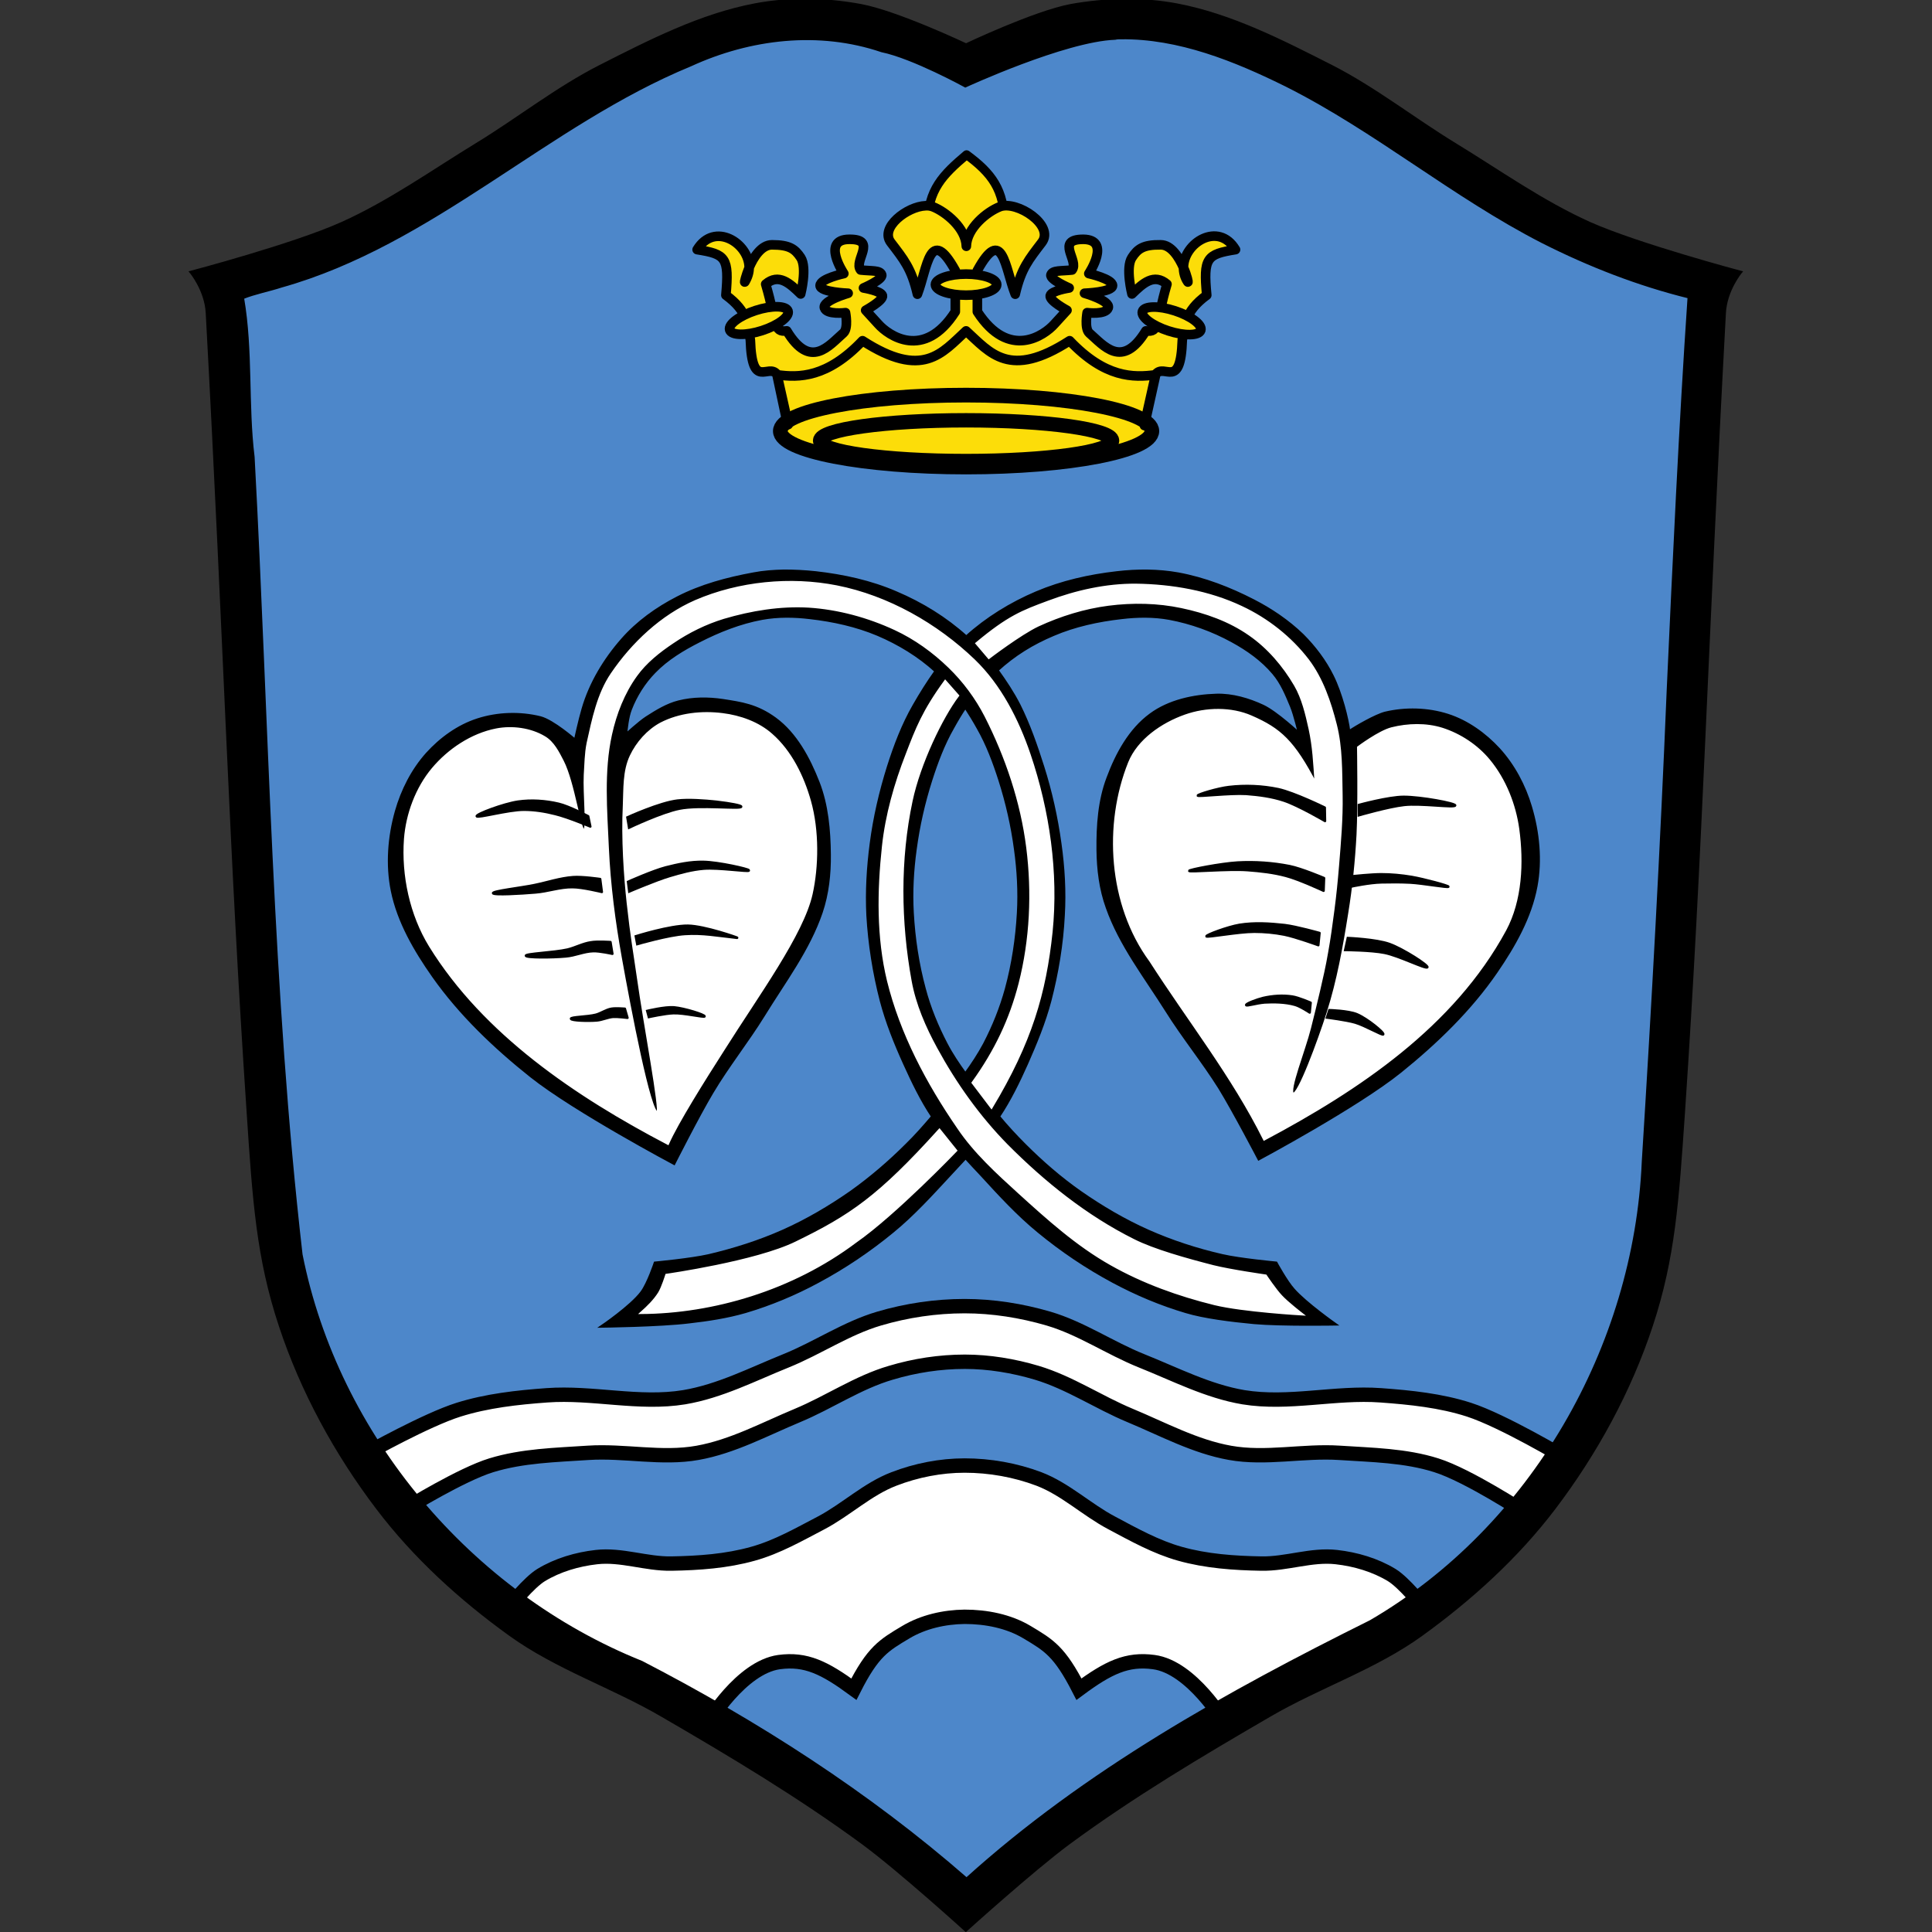 <?xml version="1.0" encoding="utf-8"?>
<!-- Generator: $$$/GeneralStr/196=Adobe Illustrator 27.6.0, SVG Export Plug-In . SVG Version: 6.00 Build 0)  -->
<svg version="1.1"
	 id="svg21373" xmlns:svg="http://www.w3.org/2000/svg" xmlns:rdf="http://www.w3.org/1999/02/22-rdf-syntax-ns#" xmlns:cc="http://creativecommons.org/ns#" xmlns:dc="http://purl.org/dc/elements/1.1/"
	 xmlns="http://www.w3.org/2000/svg" xmlns:xlink="http://www.w3.org/1999/xlink" x="0px" y="0px" viewBox="0 0 806 806"
	 style="enable-background:new 0 0 806 806;" xml:space="preserve">
<rect x="0" y="0" width="806" height="806" fill="#333333" stroke="none"/>
<style type="text/css">
	.st0{fill:#4D87CA;stroke:#4D87CA;stroke-linecap:round;}
	.st1{fill-rule:evenodd;clip-rule:evenodd;fill:#FFFFFF;stroke:#000000;stroke-width:6;}
	.st2{fill-rule:evenodd;clip-rule:evenodd;fill:#FFFFFF;stroke:#000000;stroke-width:6;stroke-linecap:round;}
	.st3{fill-rule:evenodd;clip-rule:evenodd;stroke:#000000;}
	.st4{fill-rule:evenodd;clip-rule:evenodd;fill:#FFFFFF;stroke:#FFFFFF;}
	.st5{fill-rule:evenodd;clip-rule:evenodd;stroke:#000000;stroke-linejoin:round;}
	.st6{fill-rule:evenodd;clip-rule:evenodd;stroke:#000000;stroke-width:1.087;}
	.st7{fill-rule:evenodd;clip-rule:evenodd;stroke:#000000;stroke-width:1.154;}
	.st8{fill-rule:evenodd;clip-rule:evenodd;stroke:#000000;stroke-width:1.081;}
	.st9{fill-rule:evenodd;clip-rule:evenodd;stroke:#000000;stroke-width:0.973;}
	.st10{stroke:#000000;stroke-linecap:round;}
	.st11{fill:#FCDD09;}
	.st12{fill:#FCDD09;stroke:#000000;stroke-width:6.121;stroke-linecap:round;stroke-linejoin:round;}
	.st13{fill:#FCDD09;stroke:#000000;stroke-width:3.691;stroke-linecap:round;stroke-linejoin:round;}
	
		.st14{fill-rule:evenodd;clip-rule:evenodd;fill:#FCDD09;stroke:#000000;stroke-width:4;stroke-linecap:round;stroke-linejoin:round;}
	.st15{fill:#FCDD09;stroke:#000000;stroke-width:4;stroke-linecap:round;stroke-linejoin:round;}
	.st16{fill:#FCDD09;stroke:#000000;stroke-width:6;stroke-linecap:round;stroke-linejoin:round;}
</style>
<g id="use87" transform="matrix(0.55,0,0,0.55,1015.243,-50.909)">
</g>
<g id="use89" transform="matrix(0.55,0,0,0.55,1058.653,-50.909)">
</g>
<g id="use91" transform="matrix(0.55,0,0,0.55,972.983,-47.382)">
</g>
<g id="use93" transform="matrix(0.55,0,0,0.55,1100.913,-47.382)">
</g>
<g id="g4302">
	<path id="path3873-8-4-4-2-4" class="st0" d="M467.8,13.9c-21,0.8-40.5,9.8-59.7,17.5c-3,1.5-5.9,3.3-8.7,0.3
		c-24.5-13-52.8-21.2-80.6-16.1c-25.9,4.5-49.4,17.5-72,30.5c-44,26.5-85.1,60.4-135.8,73c-4,1-8,2.1-11.7,3.8
		c4.1,24.3,2.1,49.2,4.9,73.8c5.9,109.6,7,219.6,20.1,328.7c15.7,75.9,71.8,141.5,143.6,170.1c48.3,25.1,94.5,54.8,135.5,90.8
		c50.3-45.7,110.6-78.9,171.1-109.2c68.4-40.6,111.4-118.4,113.4-197.4c6.9-103,10.3-206.3,15.9-309.4c0.9-16,1.9-31.9,3-47.9
		C666.7,113,630,93.1,596.3,69.8c-33.9-22.6-69-46.2-109.6-54.3C480.4,14.4,474.1,13.8,467.8,13.9z"/>
	<g id="layer5" transform="translate(-0.474,0)">
		<path id="path4739-3" class="st1" d="M433,572.7c13.7,4.1,25.7,12.3,38.9,17.8c13.7,5.7,27.1,13,41.7,15.6c15,2.7,30.5-1,45.7,0
			c13.6,0.9,27.5,1.1,40.4,5.2c13.3,4.2,36.8,19.6,36.8,19.6l16.8-22.8c0,0-25.8-15.4-40-20c-11.8-3.8-24.4-5.1-36.8-6
			c-19-1.4-38.4,3.9-57.3,0.8c-14.8-2.5-28.5-9.6-42.5-15.2c-13.2-5.3-25.2-13.6-38.8-17.6c-11.3-3.3-23.2-5.2-35-5.2
			c-12,0-24.2,1.8-35.7,5.2c-13.6,4-25.7,12.3-38.8,17.6c-13.9,5.6-27.6,12.7-42.5,15.2c-18.8,3.1-38.2-2.2-57.3-0.8
			c-12.4,0.9-25,2.3-36.8,6c-13.4,4.2-38,18-38,18l16.8,22.8c0,0,22.4-13.8,34.8-17.6c13-4,26.9-4.3,40.4-5.2
			c15.2-1,30.7,2.7,45.7,0c14.6-2.6,28-9.9,41.7-15.6c13.2-5.5,25.2-13.8,38.9-17.8c10-3,20.5-4.6,30.9-4.6
			C413,568.1,423.3,569.8,433,572.7L433,572.7z"/>
		<path id="path4756" class="st2" d="M378.4,680.9c-9.2,5.5-13.7,8-21.7,23.8c-12.3-9-20-12.8-31.2-11.3
			c-15.9,2.2-29.6,25.3-29.6,25.3l-82.6-48.7c0,0,7.7-9.7,12.9-12.9c6.9-4.2,15.1-6.6,23.1-7.5c10.4-1.2,20.8,2.9,31.3,2.7
			c11.4-0.2,23-1,34-4.1c10.1-2.8,19.3-8.1,28.5-12.9c10.4-5.5,19.3-14.1,30.3-18.3c9.3-3.6,19.5-5.6,29.5-5.6
			c10.5,0,21.2,1.9,31,5.6c11,4.2,19.9,12.8,30.3,18.3c9.2,4.9,18.5,10.1,28.5,12.9c11,3.1,22.6,3.9,34,4.1
			c10.5,0.2,20.9-3.9,31.3-2.7c8,0.9,16.2,3.3,23.1,7.5c5.2,3.2,12.9,12.9,12.9,12.9l-82.6,48.7c0,0-13.7-23.2-29.6-25.3
			c-11.1-1.5-18.9,2.2-31.2,11.3c-8.1-15.8-12.5-18.3-21.7-23.8c-7.7-4.6-17.1-6.4-26-6.4C394.4,674.6,385.6,676.6,378.4,680.9
			L378.4,680.9z"/>
		<path id="path4775-0-4" class="st3" d="M327.5,238.1c-4.3,0.1-8.6,0.4-12.7,1.2c-10.9,2-21.8,4.9-31.7,10
			c-8.6,4.4-16.7,10.2-23.1,17.5c-7.3,8.3-13.3,18.2-16.4,28.9c-1.3,4.3-3.2,13-3.2,13s-9.1-8-14.5-9.4c-8.5-2.1-17.9-1.8-26.2,0.9
			c-8.1,2.6-15.4,7.9-21.1,14.2c-6.1,6.8-10.4,15.3-12.9,24.1c-3,10.6-3.9,22.3-1.7,33.1c2.6,12.9,9.6,24.9,17.2,35.7
			c11.2,15.9,25.6,29.6,40.8,41.7c18.3,14.5,59.7,36.5,59.7,36.5s10.1-20,15.9-29.7c6.6-11.1,14.7-21.2,21.5-32.2
			c8.6-14,18.8-27.4,24.1-43c2.6-7.7,3.5-16,3.4-24.1c-0.1-10.1-1-20.6-4.7-30.1c-3.9-10-9.4-20.3-18-26.6
			c-7.8-5.7-14.3-6.5-21.9-7.7c-6.1-0.9-12.4-0.9-18.4,0.6c-4.8,1.2-9.2,3.9-13.4,6.6c-3.1,2-8.6,7.1-8.6,7.1
			c0.3-2.5,0.7-7.2,2-10.5c2.2-5.7,5.6-11.1,9.9-15.5c5.3-5.5,12-9.5,18.7-12.9c8.2-4.2,17-7.7,26.2-9.4c6.6-1.2,13.4-1.1,20-0.3
			c9.6,1.1,19.3,3.2,28.3,7c8.7,3.7,17.1,8.8,24.1,15.2c-3.3,4.6-6.3,9.4-9.1,14.3c-4.6,8-7.9,16.7-10.7,25.5
			c-3.3,10.5-5.8,21.3-7.2,32.1c-1.3,9.9-1.9,20-1.4,30c0.7,12,2.6,24,5.6,35.6c2.4,9.1,5.9,17.8,9.8,26.4c3.4,7.5,7,15,11.6,21.9
			c-3.4,4-6.9,8-10.7,11.7c-7.2,7.2-15,13.9-23.3,19.8c-8.9,6.2-18.4,11.8-28.3,16.2c-9.9,4.4-20.3,7.7-30.9,10.2
			c-7.4,1.7-22.5,3.1-22.5,3.1s-2.9,8.7-5.6,12.3c-4.4,5.9-16.8,14.3-16.8,14.3s24.6-0.3,36.7-1.8c7.9-0.9,15.8-2.1,23.4-4.3
			c10.5-3.1,20.8-7.4,30.4-12.6c11-5.9,21.4-12.9,31-20.8c8.7-7.1,16.3-15.5,24-23.8c2.2-2.3,4.3-4.7,6.5-7c2.1,2.3,4.3,4.7,6.5,7
			c7.6,8.3,15.3,16.7,24,23.8c9.6,7.9,20,14.9,31,20.8c9.7,5.2,19.9,9.5,30.4,12.6c7.6,2.3,18.9,3.7,28.5,4.6c11.3,1,34,0.6,34,0.6
			s-12.5-8.8-17.5-14.5c-3-3.3-7.3-11.2-7.3-11.2s-15.1-1.4-22.5-3.1c-10.5-2.4-21-5.8-30.9-10.2c-9.9-4.4-19.4-10-28.3-16.2
			c-8.3-5.8-16.1-12.6-23.3-19.8c-3.7-3.7-7.3-7.6-10.7-11.7c4.6-6.9,8.2-14.3,11.6-21.9c3.8-8.6,7.4-17.3,9.8-26.4
			c3-11.6,5-23.6,5.6-35.6c0.6-10,0-20.1-1.4-30c-1.5-10.9-3.9-21.7-7.2-32.1c-2.8-8.8-5.8-17.5-9.9-25.7c-2.6-5.1-5.8-9.9-9.1-14.5
			c7-6.4,14.6-11.1,23.4-14.8c8.9-3.8,18.6-5.9,28.3-7c6.6-0.8,13.4-0.9,20,0.3c9.1,1.7,18,4.9,26.2,9.4c6.4,3.5,12.5,7.8,17.2,13.4
			c3.4,4,5.4,8.9,7.4,13.7c1.5,3.6,3.3,11.3,3.3,11.3s-9.3-8.7-15-11.4c-6-2.8-12.8-4.8-19.5-4.6c-9.6,0.3-19.8,2.5-27.5,8.2
			c-8.6,6.3-14.1,16.4-17.8,26.4c-3.6,9.4-4.3,19.9-4.2,30.1c0.1,8.1,1.1,16.4,3.9,24.1c5.5,15.6,16,29,24.8,43
			c6.9,11,15.2,21.2,22.1,32.2c5.9,9.6,16.4,29.7,16.4,29.7s41.1-22,59.1-36.5c15-12.1,29.2-25.8,40.1-41.7
			c7.4-10.8,14.2-22.7,16.6-35.7c2-10.8,0.9-22.4-2.3-33.1c-2.6-8.8-7.1-17.3-13.3-24.1c-5.8-6.3-13.2-11.6-21.3-14.2
			c-8.4-2.7-17.8-2.9-26.2-0.9c-3.9,1-12.1,5.7-15,7.7c-0.6-5.1-3.3-15.9-6.9-23.1c-3.1-6.3-7.5-12.1-12.5-17.1
			c-6-5.8-13.1-10.6-20.5-14.4c-9.9-5.1-20.5-9.2-31.4-11.2c-8.4-1.5-17.1-1.5-25.6-0.5c-11.5,1.3-23,3.9-33.6,8.4
			c-10.6,4.5-20.7,10.7-29.2,18.4c-8.5-7.7-18.6-13.9-29.2-18.4c-10.6-4.6-22.1-7.1-33.6-8.4C336.1,238.3,331.8,238.1,327.5,238.1z
			 M403.2,295.1c1.8,2.8,3.6,5.7,5.2,8.6c3.9,6.8,6.7,14.3,9.1,21.8c3,9.4,5.2,19.1,6.5,28.9c1.2,8.7,1.7,17.6,1.2,26.4
			c-0.6,10.7-2.2,21.4-5,31.7c-2.2,8-5.3,15.7-9.1,23c-2.3,4.3-5,8.4-7.9,12.4c-2.9-4-5.6-8-7.9-12.4c-3.8-7.3-7-15-9.1-23
			c-2.8-10.3-4.4-21-5-31.7c-0.5-8.8,0-17.7,1.2-26.4c1.3-9.8,3.5-19.5,6.5-28.9c2.4-7.5,5.2-15,9.1-21.8
			C399.6,300.8,401.3,297.9,403.2,295.1z"/>
		<path id="path4775-0-0-5" class="st4" d="M413,274.4c0,0,13.1-10,20.5-13.5c9.3-4.3,19.3-7.4,29.4-8.7c10.1-1.3,20.6-1.1,30.5,1
			c10,2.1,20,5.6,28.4,11.5c7.8,5.4,14.2,12.9,19,21.1c3.2,5.5,4.7,12,6.1,18.3c1.6,7.5,1.9,13.8,2.5,23
			c-9.3-17.9-15-22.9-26.9-28.1c-8.4-3.7-18.9-3.5-27.6-0.4c-9.6,3.4-19.5,10.2-23.3,19.6c-10.3,25.7-8.4,59.2,8.8,82.6
			c15.9,24.8,34.3,48,47.5,74.5c39.3-20.9,78.8-47.3,100.5-87.4c6.6-12.3,7.3-28,5.4-42c-1.4-10.2-5.5-20.6-12.1-28.6
			c-5-6.1-12.1-10.8-19.6-13.2c-6.7-2.1-14.2-1.9-21-0.2c-5.2,1.3-14,7.9-14,7.9s0.4,24.2-0.2,36.3c-0.6,11.1-1.7,22.1-3.5,33.1
			c-2.2,13.9-4.7,27.9-9,41.4c-3.7,11.6-12.3,34.9-14.5,33.7s4.7-18.2,7-27.4c1.3-5.2,2.6-10.4,3.8-15.6s2.4-10.4,3.3-15.7
			c1.1-6,1.9-12,2.7-18.1s1.4-12.1,1.9-18.2c0.8-9.9,1.7-19.8,1.5-29.7c-0.2-9.8,0-19.7-2.4-29.2c-2.4-9.5-5.7-19.2-11.6-27
			c-7.2-9.4-17-17.1-27.7-22.1c-13.5-6.4-29-9.1-44-9.3c-12.4-0.1-24.9,2.7-36.6,7.1c-10.8,4-16.6,6.2-29.9,17.3L413,274.4z
			 M392.4,471.4c-25.3,28-37,35.9-59.8,47c-16.7,8.2-54.1,13.5-54.1,13.5s-1.6,5.2-3,7.5c-2,3.2-4.8,5.9-7.5,8.3
			c29.8-0.2,62.8-9.7,89.4-29.7c16.4-11.4,41.9-38,41.9-38L392.4,471.4z M425.6,497.5c12,10.9,24.2,21.9,38.4,29.9
			c13.4,7.6,28.2,12.9,43.2,16.6c11.9,2.9,36.5,4.3,36.5,4.3s-6.1-4.7-8.7-7.5c-2.5-2.6-6.5-8.6-6.5-8.6s-14.7-2.1-21.9-3.9
			c-11.3-2.9-24.9-6.7-33.2-10.9c-19.7-9.8-37.4-24-52.9-39.6c-11.7-11.9-21.5-25.7-29.5-40.4c-4.8-8.8-8.9-18.2-10.7-28.1
			c-4.5-24.7-4.8-50.7,0.4-75.2c3.3-15.6,12.6-34.9,19.4-43.9l-5.3-6c-9.1,12.5-11.9,19.8-16,30.5c-4.8,12.3-8.5,25.3-9.9,38.4
			c-2,18.6-2.3,37.9,2.1,56c5.4,22,16.4,42.7,29.2,61.3C407.1,480.7,416.7,489.4,425.6,497.5z M414.1,462
			c16.4-27.3,22.3-47.6,25-73.2c2.5-24.7-1.2-50.5-9.2-74.1c-4.9-14.4-12.2-28.7-23.1-39.2c-15.6-15-36-26.6-57.3-30.8
			c-19.3-3.8-40.7-1.7-58.8,6.1c-14.2,6.2-26.3,17.6-35,30.4c-5.7,8.4-7.8,18.9-10,28.8c-0.9,4.4-0.9,8.9-1.2,13.3
			c-0.4,7.7,1.3,23-0.4,23.1c-1.8,0.2-4.3-19.8-8.9-28.8c-1.9-3.7-4-7.9-7.6-10c-5.8-3.5-13.5-4.5-20.1-3.2
			c-10.2,2-19.8,8.4-26.5,16.4c-6.7,8-10.7,18.8-11.5,29.2c-1.1,15.2,2.4,31.6,10.4,44.6c22.6,36.6,61,62.5,99.2,82.5
			c3.9-8.8,15-26.5,23.2-39.3c14.5-23,33-48.2,36.7-64.9c2.5-11.3,2.8-26.3-0.7-38.7c-2.9-10.3-8-20.7-16-27.7
			c-5.5-4.9-13.1-7.6-20.4-8.5c-8.6-1.1-18-0.1-25.7,3.9c-5.4,2.9-9.9,8-12.5,13.5c-3,6.3-2.6,13.7-2.9,20.7
			c-0.7,13.5,0.4,29.5,1.6,40.5c1.6,14.6,2.8,20.9,4.3,31.4c2.6,18.7,9.7,55.9,8.1,56.2c-3.2,0.6-11.5-42.8-15.4-64.6
			c-2.7-15.1-4.7-30.4-5.4-45.7c-0.7-15.8-2.1-32.1,1.3-47.5c1.9-8.7,5.3-17.4,10.5-24.6c4-5.6,9.7-10.1,15.4-13.9
			c6.5-4.4,13.6-7.9,21.1-10.2c11.5-3.4,23.7-5.4,35.6-4.7c12.4,0.8,24.8,4.2,36,9.4c8.4,3.9,16,9.4,22.6,15.8
			c6.1,5.9,11.3,12.9,15.2,20.5c8.7,17.1,15,35.8,17.4,54.8c2.4,18.9,1.5,38.5-3.2,56.9c-3.8,14.8-10,28-19.6,41.3L414.1,462z"/>
	</g>
	<g id="layer2" transform="translate(-2.719,-4.78)">
		<path id="path4158" class="st3" d="M569.6,340.6c0,0,12.4-3.4,18.7-3.4c7.3,0,21.7,2.7,21.5,3.6c-0.2,1.1-14.3-1-21.3-0.2
			c-6.4,0.7-18.9,4.3-18.9,4.3L569.6,340.6z"/>
		<path id="path4158-3" class="st3" d="M567.2,370.3c0,0,7.8-0.8,11.7-0.8c4.3,0,8.5,0.4,12.7,1.1c5.2,0.9,15.6,3.7,15.4,4.1
			c-0.2,0.5-10.6-1.4-15.9-1.7c-4-0.2-7.8-0.2-12-0.1c-5.1,0.1-12.5,1.7-12.5,1.7L567.2,370.3z"/>
		<path id="path4158-3-7" class="st3" d="M565,396.1c0,0,11.9,0.5,17.4,2.5c5.8,2.1,16.3,8.9,15.8,9.7c-0.6,0.9-11.8-4.8-17.9-6
			c-5.4-1.1-16.4-1.2-16.4-1.2L565,396.1z"/>
		<path id="path4158-3-7-4" class="st3" d="M557.3,426.2c0,0,7.9,0.2,11.5,1.7c4.3,1.8,11.5,7.7,11,8.4c-0.3,0.6-7.6-3.7-11.7-4.9
			c-3.8-1.1-11.8-2.1-11.8-2.1L557.3,426.2z"/>
		<path id="path4158-3-4" class="st5" d="M555.4,341.7c0,0-12.6-6.2-19.4-7.7c-6.7-1.4-13.8-1.7-20.6-0.9c-4.5,0.5-13.2,3.1-13,3.6
			s13.5-1.1,20.2-0.7c5.3,0.4,10.7,1.1,15.8,2.8c6,2,17.1,8.5,17.1,8.5L555.4,341.7z"/>
		<path id="path4158-3-4-1" class="st5" d="M555.1,371.1c0,0-9.4-4-14.4-5c-7.1-1.4-14.5-1.9-21.7-1.5c-6.8,0.4-20.4,3-20.2,3.5
			c0.2,0.6,16.3-0.9,24.4-0.3c5.4,0.4,10.8,1,16,2.4c5.4,1.4,15.7,6.2,15.7,6.2L555.1,371.1z"/>
		<path id="path4158-3-4-1-9" class="st5" d="M553.2,394c0,0-9.6-2.7-14.5-3.3c-6.3-0.7-12.7-1.1-18.9-0.1c-4.8,0.8-14,4.2-13.8,4.8
			c0.2,0.6,13.3-1.9,20-1.9c4.2,0,8.4,0.4,12.5,1.2c4.9,1,14.2,4.4,14.2,4.4L553.2,394z"/>
		<path id="path4158-3-4-1-9-3" class="st5" d="M549.5,423.1c0,0-5-2.2-7.7-2.6c-4-0.6-8.2-0.3-12.1,0.6c-2.5,0.6-7.4,2.4-7.1,3
			c0.2,0.5,4.1-0.8,7.7-1.1c3.6-0.2,8.6-0.2,12.7,1c2.2,0.6,6.1,3.2,6.1,3.2L549.5,423.1z"/>
		<path id="path4158-3-4-1-7" class="st5" d="M248.1,345.3c0,0-8-4.2-12.3-5.2c-5.5-1.3-11.4-1.7-17-0.9c-6,0.9-17.5,5.2-17.2,6.1
			c0.3,0.9,13.1-2.7,19.7-2.7c4.4,0,8.8,0.7,13.1,1.8c5,1.2,14.6,5.2,14.6,5.2L248.1,345.3z"/>
		<path id="path4158-3-4-1-7-9" class="st5" d="M253.1,371.5c0,0-7.5-1.1-11.3-0.8c-5.5,0.4-10.7,2.2-16.1,3.3
			c-5.8,1.2-17.5,2.5-17.3,3.4c0.2,0.9,11.8,0.2,17.7-0.3c5.2-0.4,10.3-2.3,15.5-2.2c4.1,0,12.2,2,12.2,2L253.1,371.5z"/>
		<path id="path4158-3-4-1-7-9-6" class="st5" d="M257.4,397.8c0,0-5.5-0.4-8.2,0.1c-3.4,0.5-6.4,2.2-9.7,3
			c-5.7,1.3-17.6,1.7-17.4,2.6s11.1,0.8,16.6,0.3c3.9-0.3,7.6-2.1,11.5-2.2c2.7-0.1,8,1.1,8,1.1L257.4,397.8z"/>
		<path id="path4158-3-4-1-7-9-6-5" class="st5" d="M263.4,425.6c0,0-3.8-0.3-5.6,0c-2.3,0.4-4.3,1.9-6.5,2.5
			c-3.4,0.9-10.6,0.9-10.4,1.7s7.2,1,10.8,0.7c2.3-0.2,4.5-1.3,6.8-1.5c2-0.1,6,0.4,6,0.4L263.4,425.6z"/>
		<path id="path4158-1" class="st6" d="M264.5,345.8c0,0,13.6-6.2,20.9-7c8.8-1,26.6,1.6,26.5,2.5c-0.1,1.1-17.3-0.9-25.7,0.8
			c-7.3,1.4-21,7.9-21,7.9L264.5,345.8z"/>
		<path id="path4158-3-2" class="st7" d="M264.8,372.7c0,0,10.3-4.6,15.7-6c5.1-1.3,10.3-2.4,15.6-2.3c6.4,0.1,19,3,19,3.5
			c-0.1,0.6-12.6-1.3-18.8-0.8c-4.9,0.4-9.6,1.7-14.3,3.1c-5.7,1.7-16.7,6.4-16.7,6.4L264.8,372.7z"/>
		<path id="path4158-3-7-1" class="st8" d="M268,395.4c0,0,14.3-4.5,21.7-4.4c7,0.1,21.1,5.1,20.5,5c-8.3-0.9-14.4-2.1-21.7-1.6
			c-6.8,0.4-19.9,4.2-19.9,4.2L268,395.4z"/>
		<path id="path4158-3-7-4-8" class="st9" d="M272.7,426.5c0,0,7.4-1.8,11.2-1.5c4.4,0.4,13,3.1,12.8,3.8c-0.2,0.6-8.7-1.5-13.1-1.3
			c-3.4,0.1-10.2,1.6-10.2,1.6L272.7,426.5z"/>
	</g>
	<g id="layer1" transform="translate(-56.776,-75.411)">
		<path id="path3873-8-4" class="st10" d="M391.1,75.4c-6.5,0.1-13,0.7-19.3,1.9c-22.8,4.3-44,15.2-64.7,25.7
			c-18.1,9.2-34.2,22-51.6,32.6c-18.5,11.3-36.3,24-56.1,32.9c-20.2,9.1-63.1,20.4-63.1,20.4s6.3,7.5,6.8,17.1
			c7.7,141.9,9.6,222.7,17.1,333.9c2.4,36.2,4,60.3,13.4,88.6c9,27.3,23.2,53.3,40.6,76.2c15.4,20.3,34.6,37.8,55.3,52.7
			c19.4,14,42.8,21.7,63.5,33.8c28.6,16.6,57,33.6,83.7,53.2c15.1,11.1,43,36.4,43,36.4s28-25.3,43-36.4
			c26.6-19.6,55.1-36.6,83.7-53.2c20.7-12.1,44-19.7,63.5-33.8c20.6-14.9,39.9-32.4,55.3-52.7c17.4-22.9,31.6-48.9,40.6-76.2
			c9.4-28.4,10.9-52.4,13.4-88.6c7.5-111.2,9.4-192,17.1-333.9c0.5-9.6,6.8-17.1,6.8-17.1s-42.9-11.4-63.1-20.4
			c-19.8-8.9-37.6-21.6-56.1-32.9c-17.4-10.6-33.4-23.3-51.6-32.6c-20.7-10.5-41.9-21.4-64.7-25.7c-14.5-2.7-29.7-2.3-44.2,0.3
			C488.2,80.5,459.8,94,459.8,94S431.3,80.5,416,77.6C407.9,76.1,399.5,75.3,391.1,75.4L391.1,75.4z M524.4,91.3
			c24.1-0.3,47.6,9.2,69,19.8c37.4,18.8,69.6,46.2,106.9,65.3c19.4,9.8,39.9,17.8,61,23c-3.7,54.6-6.2,109.3-8.7,163.9
			c-2.7,65.6-6.3,131.2-10.4,196.7c-3.3,77.2-46.3,152.6-113.7,191.8c-59.7,29.7-118.8,62.5-168.5,107.4
			c-41-35.8-87.2-65.4-135.5-90.4c-71.5-28.7-127-94.4-142-170c-12.7-110.4-14-221.7-20-332.7c-2.7-22-0.6-44.4-4.4-66.4
			c4.9-2,10.8-3.1,16-4.8c63.4-17.8,110.8-67.6,170.8-92.3c24.8-11.4,53.5-14.8,79.7-5.9c13.1,2.7,34.9,14.7,34.9,14.7
			s41.4-19.1,62.5-19.9C522.9,91.3,523.6,91.3,524.4,91.3L524.4,91.3z"/>
	</g>
	<g id="g4291" transform="translate(-773.064,-234.16)">
		<path id="path4280" class="st11" d="M1174.6,373c-6.4,7-15.5,13.4-25.4,10.5c-6-1.1-10.9-5.1-16.5-6.9c-8.6,8-19.3,15.3-31.6,14
			c-5.5-0.7-3.4,5.8-2.5,8.8c2,4.3,0.4,12.1,5.2,13.9c34.8-7.8,71.1-7.7,106.7-5.4c13.1,0.8,26.1,3.3,38.9,5.9
			c3.2-3.3,2.2-9.3,3.9-13.6c2.4-5.1,2.1-11.7-5.3-9.6c-11.4,0.5-20.6-7-28.5-13.9c-8,3.1-16.7,9.3-26.1,7.1
			c-7.1-1.4-11.6-8-17.5-11.2l-0.9,0.4L1174.6,373z"/>
		<ellipse id="path4278" class="st12" cx="1176.1" cy="414" rx="77.5" ry="15"/>
		<path id="path4288" class="st13" d="M1192.1,327.6c0,14.2-6.1,6.7-15.3,6.7c-9.2,0-16.7,7.6-16.7-6.7s6.4-20.6,16.2-28.9
			C1186.8,306.4,1192.1,313.4,1192.1,327.6z"/>
		<path id="path4252" class="st14" d="M1132.9,376.3c25.1,16.2,33.1,5.2,43.2-4.1c10.1,9.2,18.1,20.3,43.2,4.1
			c14.7,15.5,26.6,15.5,35.9,14.2l-4.7,21.2l0-0.4l4.7-21c3.7-4.8,10.4,6.9,11.1-14.3c1-6,0.9-11.9,10.2-18.7
			c-1.5-15.6,0-17.1,12-19c-7.1-11.9-21.7-2.8-21.7,7.5c1.5,3.4,2.1,6.4,1.8,6c-1.3-1.9-1.8-4-1.8-6c-1.9-4.3-5.1-9.5-9.5-9.5
			c-7.2-0.1-9.6,1.6-12,5.3c-2.8,4.2,0,15.2,0,15.2c4.6-4.5,9.2-8.7,14.6-4.1c-4.8,16.4-3,20.3-8.8,19.5c-9.9,16.3-17.7,6-23.6,0.9
			c-2.1-1.9-0.9-8.5-0.9-8.5s7.8,1,8.8-2s-9.9-6.1-9.9-6.1s11.7-0.4,11.7-3.2c0-2.8-9.9-5-9.9-5s9.5-14.2-2.3-14.3
			c-11.9,0-1.6,8.9-4.7,12.8c-4.5,0.5-8.1,0-8.8,2c-0.6,2,7.6,5.5,7.6,5.5s-7.4,1.1-7.9,3.2c-0.5,2.1,7,6.1,7,6.1l-5.3,5.8
			c-4.1,4.6-18.9,15.2-32.1-5.2v-17.2c10.5-19.1,11.5-1.2,15.8,9.9c2.5-10.8,5.7-14.5,11.1-21.6c5.4-7.1-10.3-17.6-17.5-14.9
			c-5.4,2.1-13.8,8.9-14,16.5c-0.2-7.6-8.6-14.4-14-16.5c-0.9-0.3-1.9-0.5-3-0.4h0c-7.7,0.3-19.2,9.1-14.5,15.3
			c5.4,7.1,8.6,10.8,11.1,21.6c4.2-11.1,5.2-29,15.8-9.9v17.2c-13.1,20.5-28,9.8-32.1,5.2l-5.3-5.8c0,0,7.5-4.1,7-6.1
			s-7.9-3.2-7.9-3.2s8.2-3.5,7.6-5.5c-0.6-2-4.3-1.5-8.8-2c-3.1-3.9,7.2-12.9-4.7-12.8c-11.9,0-2.3,14.3-2.3,14.3s-9.9,2.1-9.9,5
			c0,2.8,11.7,3.2,11.7,3.2c0,0-10.8,3.1-9.9,6.1c0.9,3,8.8,2,8.8,2s1.3,6.6-0.9,8.5c-6,5.2-13.7,15.5-23.6-0.9
			c-5.7,0.7-4-3.1-8.8-19.5c5.4-4.6,10-0.4,14.6,4.1c0,0,2.8-10.9,0-15.2c-2.4-3.6-4.7-5.3-12-5.3c-4.4,0-7.7,5.2-9.5,9.5
			c0,2-0.6,4-1.8,6c-0.3,0.4,0.4-2.5,1.8-6c0-10.2-14.5-19.3-21.7-7.5c12,1.9,13.4,3.3,12,19c9.3,6.8,9.2,12.7,10.2,18.7
			c0.7,21.2,7.4,9.5,11.1,14.3l4.7,21l-0.3-0.1l-4.4-20.7C1106.3,391.8,1118.2,391.8,1132.9,376.3"/>
		<ellipse id="path4257" class="st15" cx="1176.1" cy="352.9" rx="12.8" ry="4.4"/>
		<g id="g4284" transform="translate(136.106,170.931)">
			
				<ellipse id="path4257-7" transform="matrix(0.951 -0.308 0.308 0.951 -14.224 303.588)" class="st15" cx="953.9" cy="196.8" rx="12.8" ry="4.4"/>
			
				<ellipse id="ellipse4274" transform="matrix(0.308 -0.951 0.951 0.308 591.736 1207.382)" class="st15" cx="1126.1" cy="196.8" rx="4.4" ry="12.8"/>
		</g>
		<ellipse id="path4276" class="st16" cx="1176.1" cy="418" rx="60.9" ry="8.5"/>
	</g>
</g>
</svg>
